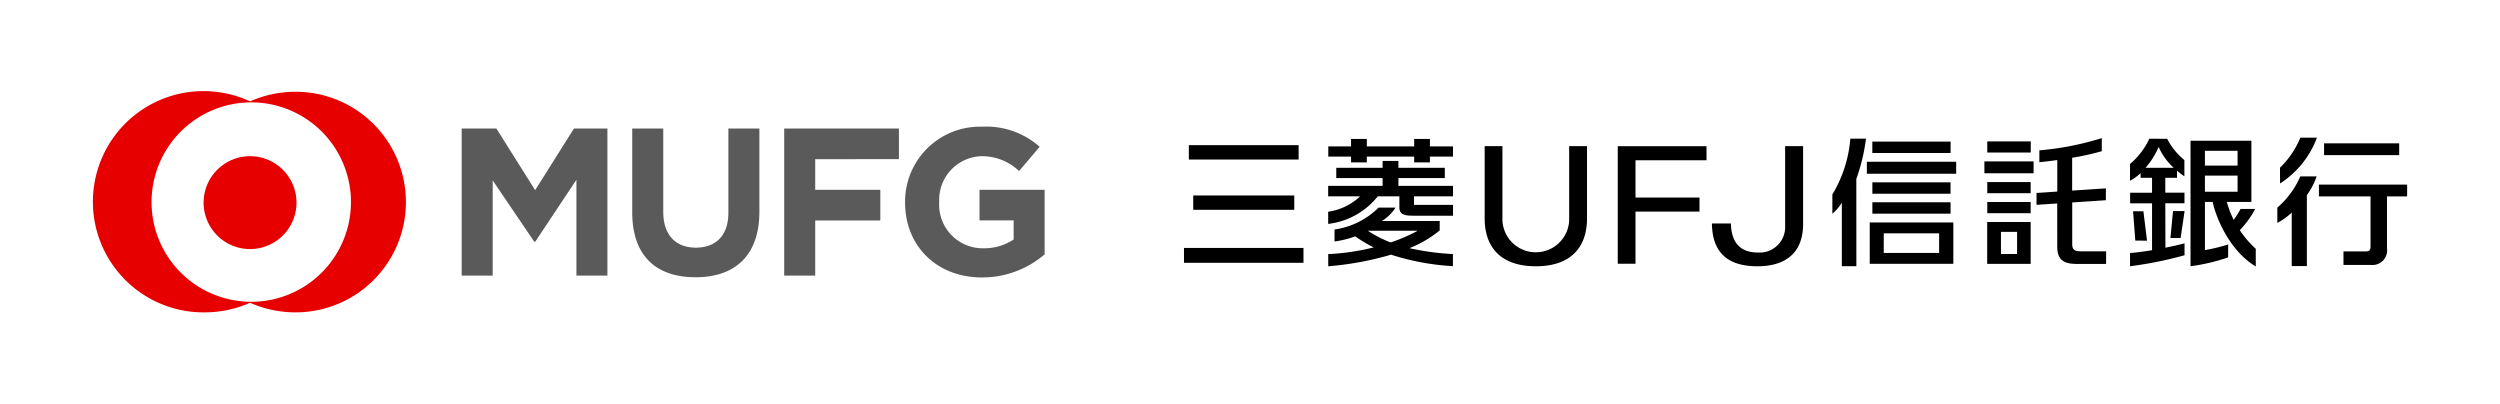 <svg xmlns="http://www.w3.org/2000/svg" width="265.998" height="43"><defs><clipPath id="a"><path fill="none" d="M0 0h265.999v43H0z"/></clipPath></defs><g clip-path="url(#a)"><path d="M61.331 29.321V19.129l-4.389 6.6h-.091l-4.429-6.537v10.129h-3.3V13.673h3.691l4.127 6.56 4.128-6.56h3.56v15.648Zm12.658.177c-4.22 0-6.719-2.325-6.719-6.883v-8.94h3.3v8.846c0 2.529 1.363 3.829 3.464 3.829s3.465-1.254 3.465-3.716v-8.961h3.3V22.5c0 4.7-2.591 7-6.808 7m12.747-12.563v3.259h6.928v3.26h-6.928v5.865h-3.3V13.673h12.207v3.26ZM104.5 29.521c-4.887 0-8.2-3.39-8.2-7.975V21.5a7.97 7.97 0 0 1 8.178-8.02 8.565 8.565 0 0 1 6.142 2.138l-2.193 2.58a5.708 5.708 0 0 0-4.04-1.577 4.64 4.64 0 0 0-4.455 4.83v.044a4.634 4.634 0 0 0 4.711 4.921 5.671 5.671 0 0 0 3.207-.932v-2.032h-3.63v-3.26h6.928v6.868a10.155 10.155 0 0 1-6.65 2.459" fill="#5a5a5a"/><path d="M31.452 9.764a11.9 11.9 0 0 0-4.845 1.023 11.771 11.771 0 1 0-4.846 22.449 11.979 11.979 0 0 0 4.846-1.021 11.956 11.956 0 0 0 4.845 1.021 11.736 11.736 0 1 0 0-23.473m-4.845 22.346a10.609 10.609 0 1 1 10.735-10.608 10.609 10.609 0 0 1-10.735 10.608m4.939-10.607a4.941 4.941 0 1 1-4.941-4.883 4.941 4.941 0 0 1 4.941 4.883" fill="#e60000"/><path d="M199.214 15.067h8.329v1.211h-8.329zm-2.34-.311a13.626 13.626 0 0 1-1.911 5.935v2.051a4.994 4.994 0 0 0 1.006-1.179v6.762h1.548l-.006-9.288a19.752 19.752 0 0 0 1.027-4.28Zm2.345 6.768h8.318v1.211h-8.318zm-.587-4.319h9.505v1.282h-9.505zm.307 10.866h8.894v-4.4h-8.894Zm1.491-3.243h5.891v2.085h-5.891Zm-1.211-5.429h8.318v1.211h-8.318zm12.216 8.673h4.626v-4.45h-4.626Zm1.465-3.4h1.715v2.352H212.9Zm-1.455-9.625h4.626v1.184h-4.626zm-.307 2.127h5.235v1.259h-5.235zm12.953 9.566h-2.694c-.484 0-.913-.057-.913-.749v-4.45l3.58-.237v-1.263l-3.588.237v-3.492a27.653 27.653 0 0 0 3.151-.7v-1.391a30.9 30.9 0 0 1-6.64 1.3v1.265a49.266 49.266 0 0 0 1.907-.231v3.353l-2.209.15v1.263l2.2-.148.005 4.623c0 1.726 1.139 1.816 2.307 1.816h2.888Zm-12.644-5.249h4.613v1.19h-4.613zm0-2.121h4.613v1.184h-4.613zm-42.589 3.706c.057 3.248-1.741 5.255-5.446 5.255s-5.5-2.008-5.444-5.255v-7.528h1.89v7.946a3.556 3.556 0 0 0 7.1 0v-7.946h1.9Zm3.27 4.986V15.554h9.442v1.5h-7.553v3.962h6.807v1.5h-6.807v5.543Zm14.887.27c-3.25 0-4.823-1.5-4.868-4.556h2.022c.055 2.638 1.613 3.093 2.9 3.093a2.713 2.713 0 0 0 2.868-2.865v-8.453h1.912v8.459c-.091 3.264-2.3 4.321-4.844 4.321m-43.254-11.668h-2.421v-1.088h2.421v-.794h1.676v.795h5.04v-.795h1.676v.795h2.453v1.088h-2.453v.617h-1.676v-.621h-5.04v.621h-1.676Zm-2.434 5.866v1.293a7.9 7.9 0 0 0 5.276-2.932h2.3v1.17c0 .924.806.892 1.838.892h3.87V21.8h-4.152v-.911h4.149v-1.113h-5.809v-.829h4.938v-1.091h-4.938v-.736h-1.682v.736h-4.929v1.091h4.929v.829h-5.791v1.114h3.4a6.271 6.271 0 0 1-3.4 1.639m13.272 4.5v1.29a26.116 26.116 0 0 1-6.58-1.222 33.112 33.112 0 0 1-6.684 1.233v-1.295a24.272 24.272 0 0 0 4.833-.713 14.718 14.718 0 0 1-1.963-1.175 10.12 10.12 0 0 1-2.2.545v-1.273a8.289 8.289 0 0 0 4.68-2.327h1.806a4.49 4.49 0 0 1-1.456 1.423h6.159v1a12.023 12.023 0 0 1-3.219 1.889 27.062 27.062 0 0 0 4.622.627m-3.728-2.484h-5.291l-.02.011a12.094 12.094 0 0 0 2.42 1.237 18.541 18.541 0 0 0 2.891-1.248m95.873-4.906v1.253h5.492v5.256c0 .559-.129.6-.644.6h-2.236v1.441h2.922a1.568 1.568 0 0 0 1.71-1.784v-5.513h2.142v-1.253Zm-4.142-1.797.008 1.676a9.9 9.9 0 0 0 3.925-4.875h-1.764a9.483 9.483 0 0 1-2.169 3.2m-.284 4.246v1.627a6.738 6.738 0 0 0 1.532-1.1v5.693h1.612v-7.55a7.88 7.88 0 0 0 1.042-1.989h-1.74a9.3 9.3 0 0 1-2.444 3.319m4.972-6.84h7.992v1.255h-7.992zm-109.107 1.721h-11.681v-1.531h11.681Zm.516 9.407h-12.713v1.583h12.713Zm-.979-5.585h-10.751v1.529h10.752Zm90.347 1.685h-1.1l.24 3.12 1.246.006Zm2.875 2.847h1.084l.424-2.872h-1.231Z"/><path d="M230.387 21.626h2.039v-1.127h-2.039v-1.584h1.243v-.77a5.643 5.643 0 0 0 .787.613v-1.73a7.036 7.036 0 0 1-1.831-2.26l-1.9-.007a7.8 7.8 0 0 1-2.054 2.687v1.784a5.042 5.042 0 0 0 1.126-.812v.5h1.218v1.588h-2.332v1.127h2.332v4.984c-.857.142-1.692.257-2.343.3v1.409a40.6 40.6 0 0 0 5.8-1.17v-1.267c-.555.145-1.24.307-2.034.463Zm-2.1-3.772a8.469 8.469 0 0 0 1.393-2.222 6.547 6.547 0 0 0 1.6 2.222Zm10.027 6.639a10.39 10.39 0 0 0 1.638-2.26h-1.555a11.292 11.292 0 0 1-.732 1.163 10.083 10.083 0 0 1-.728-1.908h2.609v-6.512h-6.476v13.351a20.369 20.369 0 0 0 4-.94l.006-1.377a18.978 18.978 0 0 1-2.473.6v-5.123h.822c.446 2.013 1.966 5.3 4.586 6.863v-1.88a10.508 10.508 0 0 1-1.7-1.981m-3.71-8.443h3.475v1.577h-3.475Zm0 2.635h3.475v1.722h-3.475Z"/></g></svg>